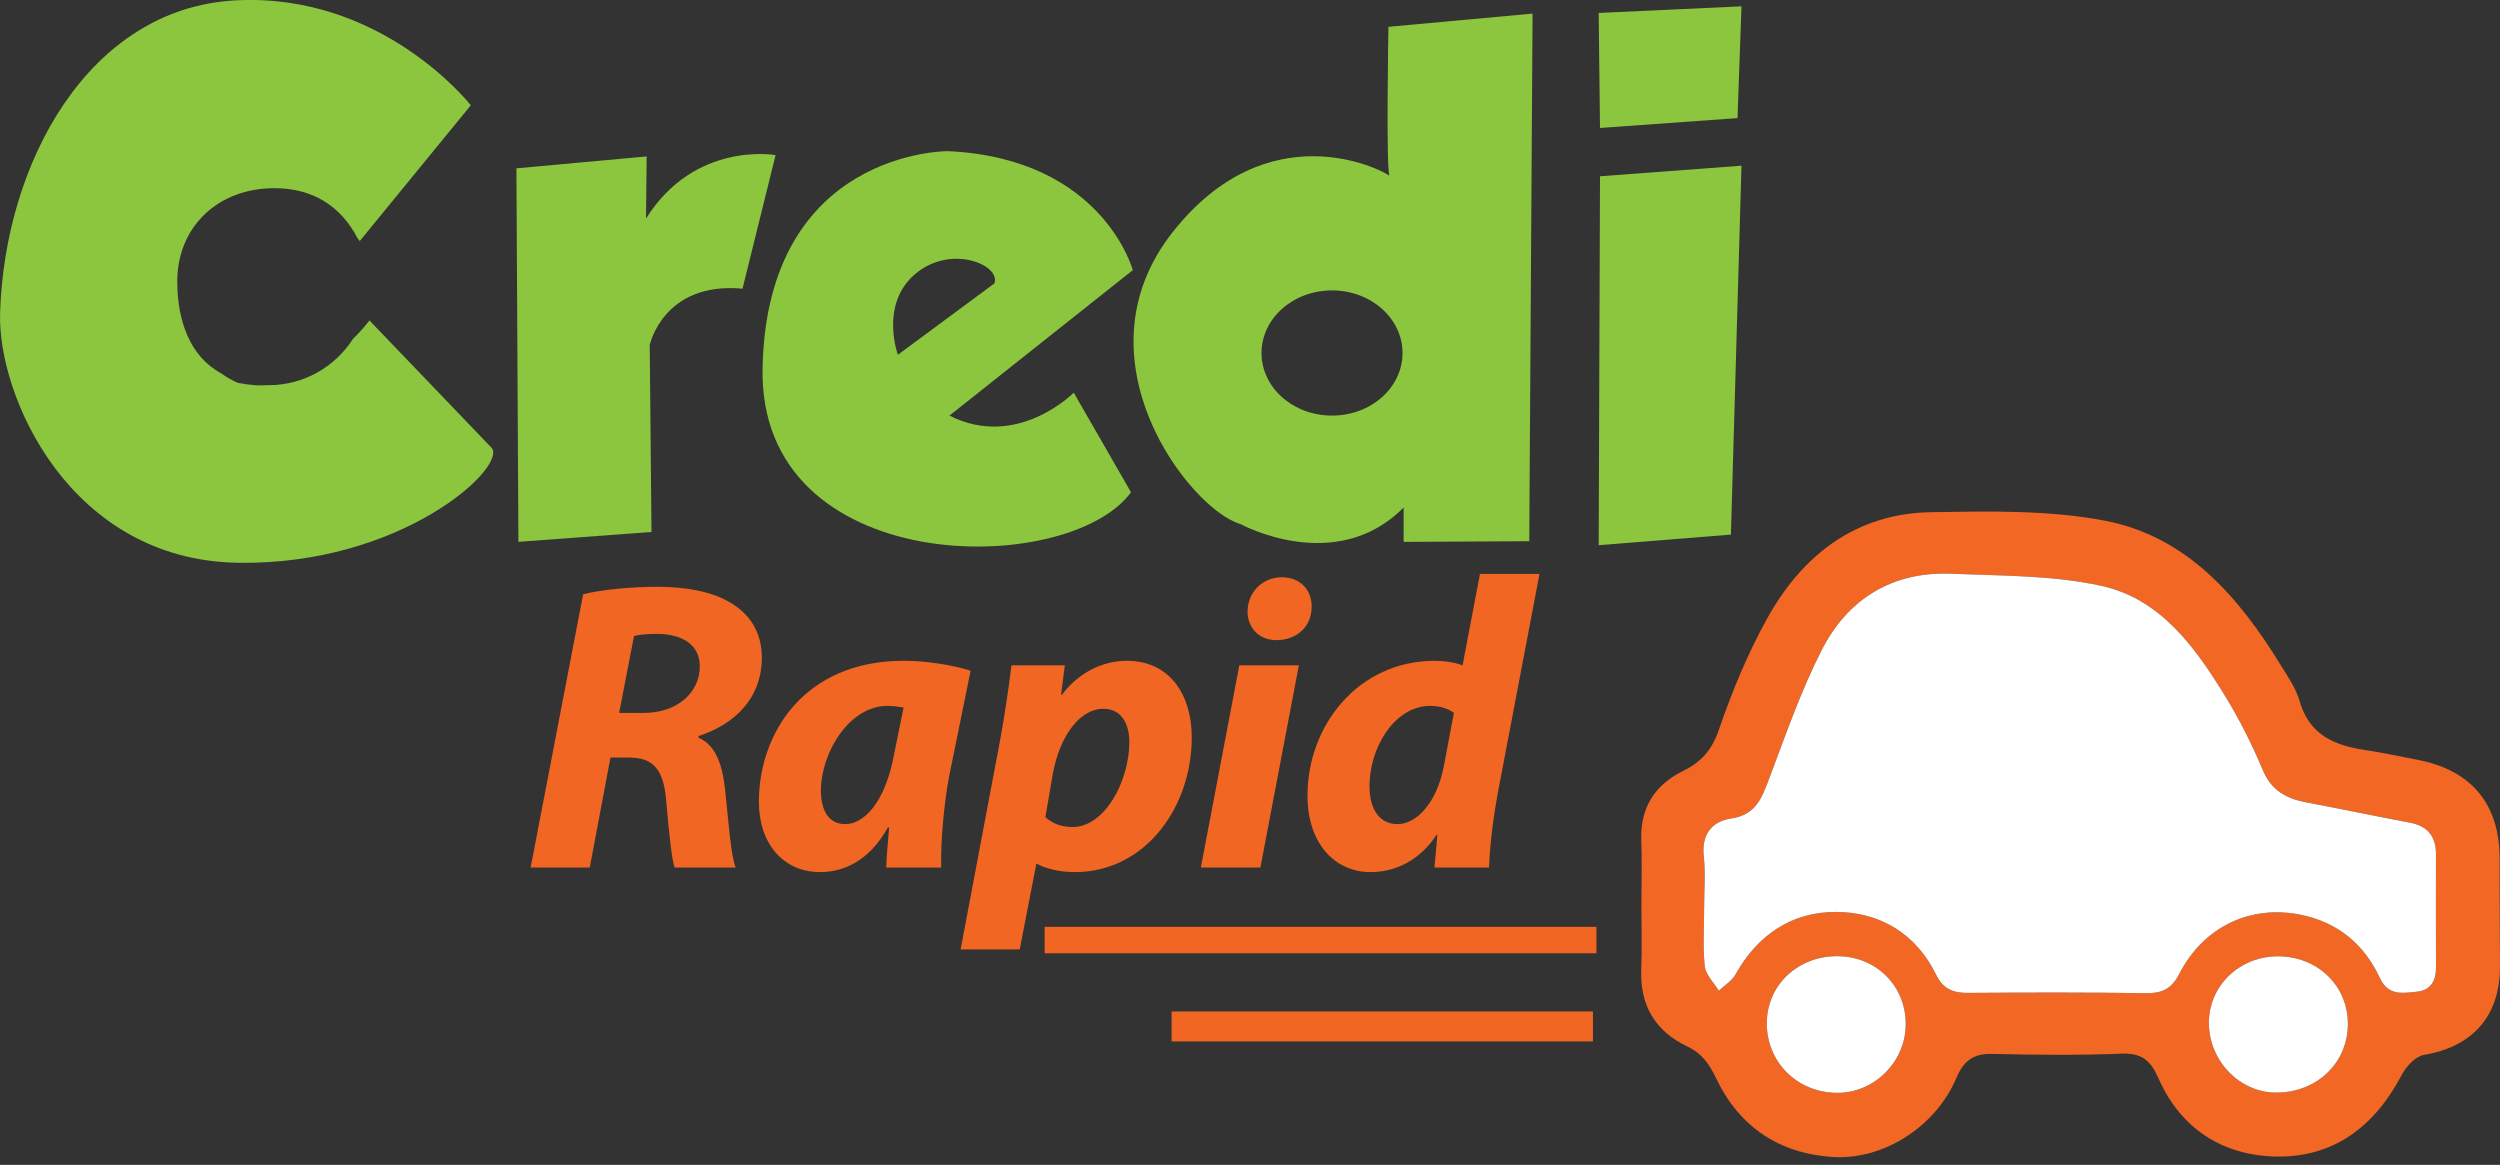 <?xml version="1.0" encoding="UTF-8"?>
<svg xmlns="http://www.w3.org/2000/svg" xmlns:xlink="http://www.w3.org/1999/xlink" width="236.34pt" height="110.12pt" viewBox="0 0 236.34 110.12" version="1.1">
<rect x="0" y="0" width="236.34" height="110.12" fill="#333333" stroke="none"/>
<defs>
<clipPath id="clip1">
  <path d="M 155 48 L 236.34 48 L 236.34 110 L 155 110 Z M 155 48 "/>
</clipPath>
</defs>
<g id="surface1">
<path style=" stroke:none;fill-rule:nonzero;fill:rgb(54.9%,77.599%,24.699%);fill-opacity:1;" d="M 61.59 50.289 L 61.422 32.621 C 61.422 32.621 62.695 26.602 70.195 27.289 L 73.32 14.664 C 73.32 14.664 65.695 13.289 61.07 20.664 L 61.133 14.789 L 48.82 15.914 L 49.008 51.223 "/>
<path style=" stroke:none;fill-rule:nonzero;fill:rgb(54.9%,77.599%,24.699%);fill-opacity:1;" d="M 163.633 50.539 L 164.633 15.664 L 151.258 16.664 L 151.133 51.539 Z M 163.633 50.539 "/>
<path style=" stroke:none;fill-rule:nonzero;fill:rgb(54.9%,77.599%,24.699%);fill-opacity:1;" d="M 164.258 11.164 L 164.633 0.598 L 151.133 1.223 L 151.258 12.098 Z M 164.258 11.164 "/>
<path style=" stroke:none;fill-rule:nonzero;fill:rgb(94.499%,39.999%,13.3%);fill-opacity:1;" d="M 58.531 67.395 L 60.875 67.395 C 63.926 67.395 66.156 65.559 66.156 62.977 C 66.156 60.867 64.355 59.926 62.129 59.926 C 61.074 59.926 60.406 60.004 59.938 60.125 Z M 55.129 56.176 C 56.891 55.746 59.547 55.473 62.168 55.473 C 64.668 55.473 67.25 55.863 69.086 56.996 C 70.805 58.012 72.02 59.691 72.02 62.156 C 72.02 66.066 69.398 68.488 66.035 69.582 L 66.035 69.738 C 67.602 70.406 68.266 72.164 68.539 74.547 C 68.852 77.48 69.086 80.922 69.555 82.016 L 63.77 82.016 C 63.535 81.312 63.262 79.043 62.988 75.801 C 62.754 72.594 61.656 71.617 59.43 71.617 L 57.711 71.617 L 55.754 82.016 L 50.164 82.016 "/>
<path style=" stroke:none;fill-rule:nonzero;fill:rgb(94.499%,39.999%,13.3%);fill-opacity:1;" d="M 85.422 66.887 C 84.992 66.809 84.445 66.73 83.898 66.73 C 80.262 66.73 77.605 71.188 77.605 74.742 C 77.605 76.621 78.348 77.91 79.91 77.91 C 81.594 77.91 83.664 75.996 84.523 71.305 Z M 83.781 82.016 C 83.82 80.883 83.938 79.59 84.055 78.223 L 83.938 78.223 C 82.176 81.391 79.754 82.445 77.527 82.445 C 74.086 82.445 71.742 79.785 71.742 75.801 C 71.742 69.348 76.004 62.469 85.422 62.469 C 87.691 62.469 90.152 62.898 91.758 63.406 L 89.723 73.414 C 89.254 75.879 88.902 79.629 88.98 82.016 "/>
<path style=" stroke:none;fill-rule:nonzero;fill:rgb(94.499%,39.999%,13.3%);fill-opacity:1;" d="M 98.828 77.246 C 99.453 77.832 100.312 78.184 101.406 78.184 C 104.418 78.184 106.762 73.883 106.762 70.129 C 106.762 68.605 106.137 67.004 104.301 67.004 C 102.188 67.004 100.234 69.387 99.531 73.141 Z M 90.812 89.754 L 94.488 70.289 C 94.918 68.02 95.387 64.855 95.621 62.898 L 100.664 62.898 L 100.312 65.676 L 100.391 65.676 C 101.953 63.602 104.223 62.469 106.527 62.469 C 110.672 62.469 112.664 65.793 112.664 69.699 C 112.664 76.348 108.246 82.445 101.602 82.445 C 100.039 82.445 98.711 82.055 98.047 81.664 L 97.969 81.664 L 96.402 89.754 "/>
<path style=" stroke:none;fill-rule:nonzero;fill:rgb(94.499%,39.999%,13.3%);fill-opacity:1;" d="M 117.938 57.777 C 117.98 55.859 119.465 54.57 121.184 54.57 C 122.828 54.57 124 55.668 124 57.348 C 124 59.34 122.477 60.516 120.676 60.516 C 119.113 60.516 117.938 59.457 117.938 57.777 M 113.523 82.016 L 117.16 62.898 L 122.789 62.898 L 119.152 82.016 "/>
<path style=" stroke:none;fill-rule:nonzero;fill:rgb(94.499%,39.999%,13.3%);fill-opacity:1;" d="M 137.445 67.395 C 137.016 67.043 136.156 66.73 135.219 66.73 C 131.855 66.73 129.469 70.641 129.469 74.312 C 129.469 76.621 130.488 77.91 132.129 77.91 C 133.73 77.91 135.727 76.191 136.469 72.555 Z M 145.539 54.258 L 141.668 74.586 C 141.199 77.051 140.848 79.746 140.77 82.016 L 135.609 82.016 L 135.883 78.926 L 135.805 78.926 C 134.121 81.469 131.777 82.445 129.551 82.445 C 126.305 82.445 123.605 79.867 123.605 75.211 C 123.605 68.566 128.414 62.469 135.648 62.469 C 136.43 62.469 137.445 62.586 138.266 62.898 L 139.91 54.258 "/>
<path style=" stroke:none;fill-rule:nonzero;fill:rgb(94.499%,39.999%,13.3%);fill-opacity:1;" d="M 98.758 90.121 L 150.922 90.121 L 150.922 87.621 L 98.758 87.621 Z M 98.758 90.121 "/>
<path style=" stroke:none;fill-rule:nonzero;fill:rgb(94.499%,39.999%,13.3%);fill-opacity:1;" d="M 110.758 98.453 L 150.59 98.453 L 150.59 95.621 L 110.758 95.621 Z M 110.758 98.453 "/>
<path style=" stroke:none;fill-rule:nonzero;fill:rgb(54.9%,77.599%,24.699%);fill-opacity:1;" d="M 125.926 39.289 C 122.242 39.289 119.258 36.641 119.258 33.371 C 119.258 30.102 122.242 27.453 125.926 27.453 C 129.605 27.453 132.59 30.102 132.59 33.371 C 132.59 36.641 129.605 39.289 125.926 39.289 M 131.258 2.535 C 131.258 2.535 131.023 15.727 131.348 16.613 C 130.641 16.043 119.918 10.5 110.883 21.914 C 101.383 33.914 112.508 48.164 117.258 49.539 C 117.258 49.539 126.258 54.477 132.695 47.977 L 132.695 51.227 L 144.57 51.164 L 144.883 1.285 "/>
<path style=" stroke:none;fill-rule:nonzero;fill:rgb(54.9%,77.599%,24.699%);fill-opacity:1;" d="M 86.508 25.914 C 89.883 23.039 94.633 25.039 94.008 26.789 L 84.883 33.539 C 84.883 33.539 83.133 28.789 86.508 25.914 M 89.758 39.289 L 107.09 25.539 C 107.09 25.539 104.258 14.953 89.59 14.289 C 89.59 14.289 72.508 14.203 72.09 34.789 C 71.688 54.703 100.922 54.703 106.922 46.539 L 101.508 37.121 C 101.508 37.121 96.172 42.539 89.758 39.289 "/>
<path style=" stroke:none;fill-rule:nonzero;fill:rgb(54.9%,77.599%,24.699%);fill-opacity:1;" d="M 46.508 42.371 L 34.922 30.289 C 34.922 30.289 34.383 31.055 33.375 32.027 C 31.688 34.664 28.742 36.414 25.383 36.414 C 24.766 36.414 24.297 36.48 23.715 36.371 C 23.359 36.371 22.875 36.234 22.508 36.203 C 22.508 36.203 21.762 35.918 20.926 35.301 C 17.926 33.703 16.758 30.258 16.758 26.621 C 16.758 21.375 20.676 17.789 25.922 17.789 C 29.582 17.789 32.211 19.48 33.797 22.512 C 33.867 22.605 33.941 22.699 34.008 22.789 L 44.508 9.953 C 44.508 9.953 36.172 -0.715 22.258 0.035 C 8.34 0.785 0.422 15.453 0.008 29.621 C -0.223 37.457 6.59 52.953 22.508 53.203 C 37.859 53.441 47.84 44.289 46.508 42.371 "/>
<g clip-path="url(#clip1)" clip-rule="nonzero">
<path style=" stroke:none;fill-rule:evenodd;fill:rgb(94.899%,40.399%,13.699%);fill-opacity:1;" d="M 215.207 103.289 C 219.094 103.273 222.016 100.414 221.957 96.684 C 221.902 93.121 219.055 90.414 215.352 90.406 C 211.684 90.402 208.781 93.227 208.82 96.766 C 208.863 100.344 211.766 103.305 215.207 103.289 M 173.539 103.312 C 177.055 103.395 180.059 100.523 180.156 96.992 C 180.262 93.371 177.531 90.504 173.883 90.398 C 170.078 90.289 167.078 93.027 167.027 96.656 C 166.977 100.324 169.812 103.227 173.539 103.312 M 161.105 85.707 C 161.105 87.59 160.969 89.492 161.168 91.359 C 161.254 92.164 162.027 92.895 162.492 93.66 C 163.027 93.148 163.73 92.73 164.074 92.113 C 166.16 88.359 169.41 86.195 173.582 86.211 C 177.73 86.227 181.129 88.258 183.031 92.137 C 183.723 93.539 184.672 93.875 186.094 93.863 C 191.68 93.82 197.266 93.809 202.848 93.891 C 204.383 93.91 205.273 93.516 206.027 92.051 C 208.34 87.562 212.801 85.508 217.523 86.48 C 221.035 87.207 223.508 89.27 224.988 92.465 C 225.773 94.156 227.113 93.887 228.445 93.754 C 229.836 93.617 230.301 92.699 230.289 91.379 C 230.266 87.832 230.281 84.285 230.281 80.738 C 230.285 79.055 229.477 78.078 227.797 77.766 C 224.543 77.152 221.301 76.473 218.047 75.859 C 216.164 75.504 214.734 74.75 213.922 72.812 C 212.934 70.461 211.781 68.145 210.453 65.965 C 207.586 61.27 204.309 56.629 198.652 55.383 C 194.082 54.379 189.254 54.441 184.531 54.238 C 178.93 53.996 174.691 56.59 172.203 61.48 C 170.234 65.352 168.797 69.508 167.262 73.59 C 166.57 75.426 166.004 77.031 163.656 77.379 C 161.836 77.652 160.84 78.875 161.07 80.953 C 161.242 82.52 161.105 84.121 161.105 85.707 M 155.172 85.551 C 155.176 83.512 155.238 81.473 155.16 79.438 C 155.043 76.363 156.449 74.195 159.102 72.887 C 160.828 72.035 161.82 70.934 162.48 69.027 C 163.73 65.41 165.199 61.816 167.055 58.477 C 170.398 52.449 175.457 48.527 182.598 48.418 C 188.066 48.336 193.66 48.203 198.984 49.223 C 206.734 50.707 211.633 56.41 215.609 62.871 C 216.277 63.965 217.051 65.066 217.395 66.27 C 218.305 69.469 220.68 70.477 223.602 70.906 C 225.238 71.145 226.855 71.508 228.484 71.816 C 233.645 72.793 236.316 76.016 236.305 81.203 C 236.293 84.598 236.336 87.996 236.336 91.391 C 236.34 96.07 233.734 98.961 229.16 99.723 C 228.363 99.855 227.477 100.805 227.059 101.598 C 224.5 106.492 220.594 109.488 215.035 109.332 C 210.02 109.188 206.117 106.641 204.043 101.914 C 203.301 100.223 202.441 99.527 200.531 99.609 C 196.461 99.773 192.379 99.727 188.305 99.633 C 186.52 99.59 185.621 100.312 184.938 101.926 C 183.012 106.465 178.113 109.668 173.293 109.379 C 168.254 109.07 164.445 106.562 162.254 101.973 C 161.602 100.605 160.91 99.594 159.516 98.93 C 156.496 97.496 155.027 95.062 155.156 91.664 C 155.234 89.629 155.172 87.586 155.172 85.551 "/>
</g>
<path style=" stroke:none;fill-rule:evenodd;fill:rgb(100%,100%,100%);fill-opacity:1;" d="M 161.105 85.707 C 161.105 84.121 161.242 82.52 161.07 80.953 C 160.84 78.875 161.836 77.652 163.66 77.379 C 166.004 77.031 166.57 75.426 167.258 73.59 C 168.797 69.508 170.234 65.352 172.203 61.48 C 174.691 56.59 178.93 53.996 184.531 54.238 C 189.254 54.441 194.082 54.379 198.652 55.383 C 204.309 56.629 207.586 61.27 210.453 65.965 C 211.781 68.145 212.934 70.461 213.922 72.812 C 214.734 74.75 216.164 75.504 218.047 75.859 C 221.301 76.473 224.539 77.152 227.797 77.766 C 229.477 78.078 230.285 79.055 230.285 80.738 C 230.285 84.285 230.266 87.832 230.289 91.379 C 230.301 92.699 229.836 93.617 228.445 93.754 C 227.113 93.887 225.773 94.156 224.988 92.465 C 223.508 89.27 221.039 87.207 217.523 86.48 C 212.801 85.508 208.34 87.562 206.027 92.051 C 205.273 93.516 204.379 93.91 202.848 93.891 C 197.266 93.809 191.68 93.82 186.094 93.863 C 184.672 93.875 183.723 93.539 183.031 92.137 C 181.129 88.258 177.73 86.227 173.582 86.211 C 169.414 86.195 166.16 88.359 164.074 92.113 C 163.73 92.73 163.027 93.148 162.492 93.66 C 162.031 92.895 161.254 92.164 161.164 91.359 C 160.969 89.492 161.105 87.59 161.105 85.707 "/>
<path style=" stroke:none;fill-rule:evenodd;fill:rgb(100%,100%,100%);fill-opacity:1;" d="M 173.539 103.312 C 169.812 103.227 166.977 100.324 167.027 96.656 C 167.078 93.027 170.078 90.289 173.883 90.398 C 177.531 90.504 180.262 93.371 180.156 96.992 C 180.059 100.523 177.055 103.395 173.539 103.312 "/>
<path style=" stroke:none;fill-rule:evenodd;fill:rgb(100%,100%,100%);fill-opacity:1;" d="M 215.207 103.289 C 211.766 103.305 208.863 100.344 208.82 96.766 C 208.781 93.227 211.684 90.402 215.352 90.406 C 219.055 90.414 221.902 93.121 221.957 96.684 C 222.016 100.414 219.094 103.273 215.207 103.289 "/>
</g>
</svg>
